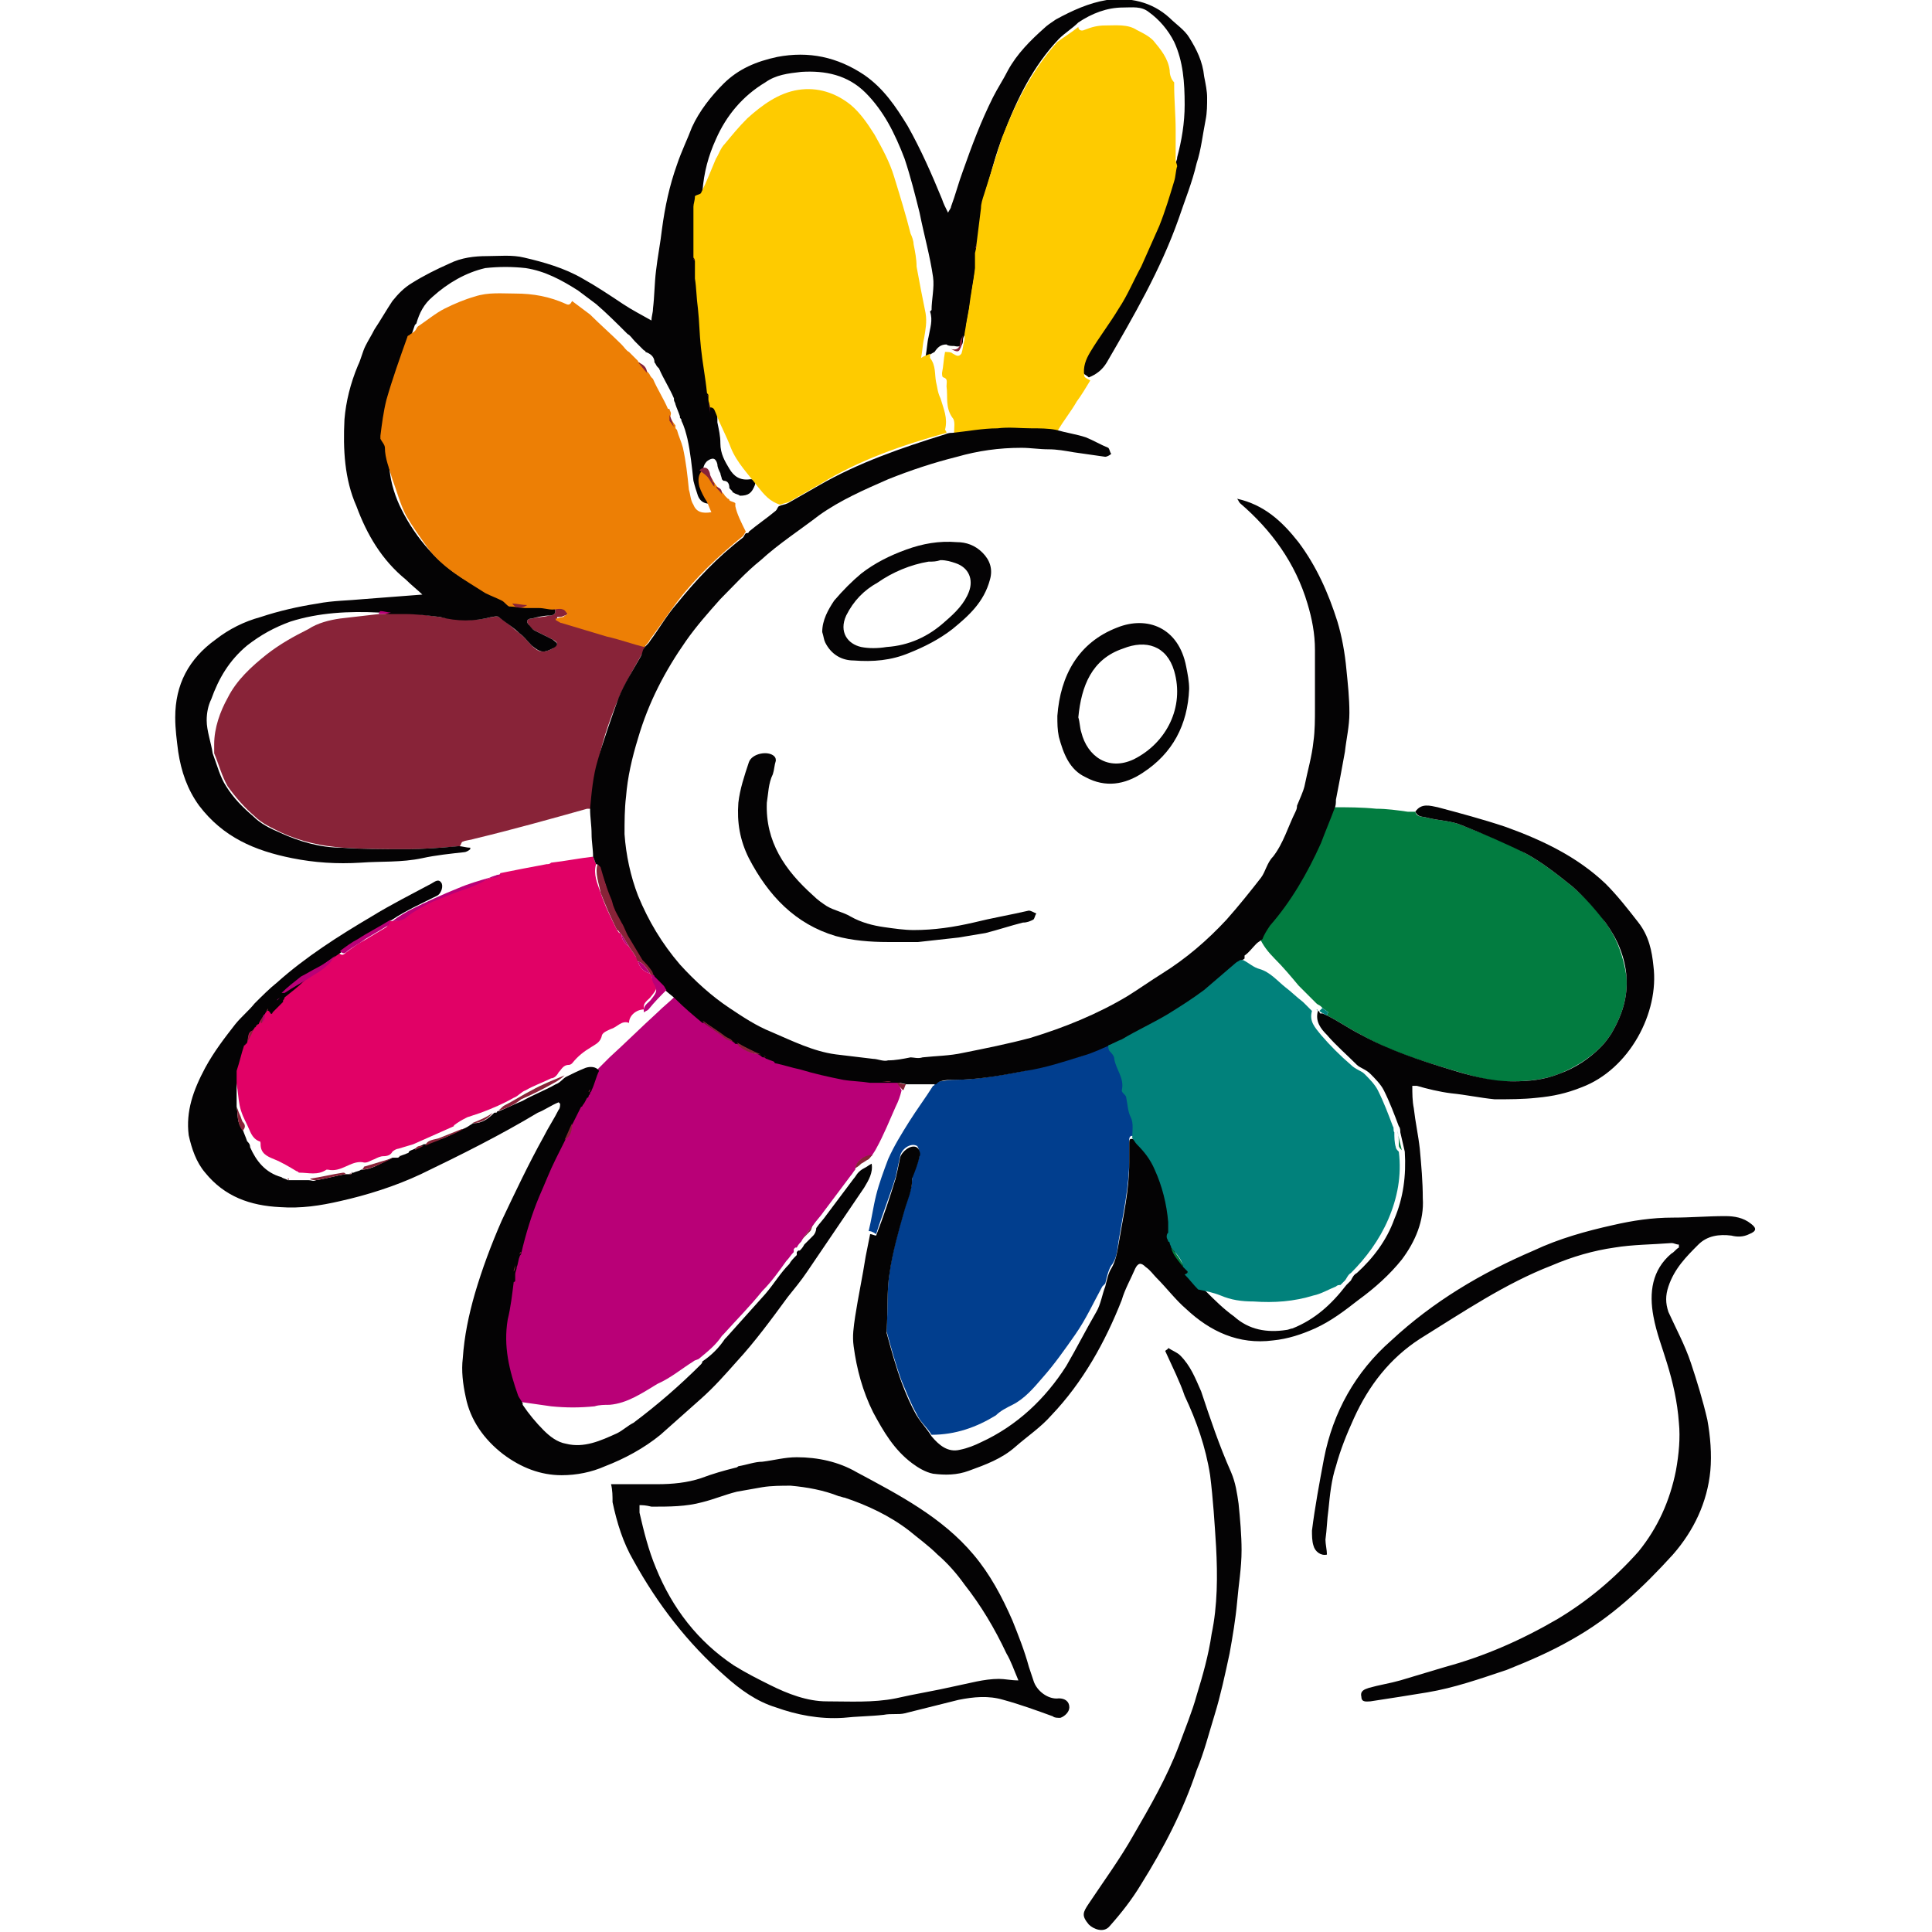 <svg version="1.1" id="Ebene_1" xmlns="http://www.w3.org/2000/svg" x="0" y="0" viewBox="0 0 129 129" style="enable-background:new 0 0 129 129" xml:space="preserve"><style>.st0{fill:#b90077}.st1{fill:#882338}.st3{fill:#040304}.st5{fill:#027c40}.st6{fill:#fecb00}.st8{fill:#01817b}</style><path class="st0" d="M60.2 72.8c-.1.4-.2.7-.4 1.1-.4.9-.8 1.9-1.3 2.8-.1.2-.2.3-.3.5-.6 0-1 .3-1.1.9-.1.1-.2.3-.3.4L55 80.9c-.2.3-.5.6-.7.9-.3.4-.6.7-.8 1.1-.1.1-.2.2-.3.4h-.1l-.1.1v.2c-.2.2-.3.4-.5.6-.5.7-1 1.4-1.6 2-.8 1-1.7 1.9-2.6 2.9l-.1.1c-.4.6-.9 1-1.5 1.5-.1.1-.3.1-.4.2-.8.5-1.5 1.1-2.4 1.5-1 .6-2 1.3-3.2 1.4-.3 0-.7 0-1 .1-1 .1-1.9.1-2.9 0l-2.1-.3c-.1-.2-.3-.3-.3-.5-.6-1.6-1-3.3-.7-5.1.2-.8.2-1.7.4-2.5 0 0 0-.1.1-.1V85c0-.2.1-.3.1-.5.1-.2.1-.5.2-.7 0-.1.1-.1.1-.2.4-1.3.7-2.5 1.3-3.8.3-.8.7-1.7 1.1-2.5l.6-1.2c.4-.3.5-.6.5-1.1l.6-1.2s0-.1.1-.1c.1-.2.2-.4.3-.5 0 0 0-.1.1-.1 0-.1.1-.1.1-.2s.1-.1.1-.2c.2-.4.3-.9.5-1.3l.8-.8c1.1-1 2.1-2 3.2-3 .4-.4.8-.7 1.2-1.1.6.5 1.2 1 1.8 1.6.5.4 1.1.9 1.7 1.3.2.1.4.1.6.2h.1c.1.1.1.3.2.3.4.3.8.5 1.4.5.1 0 .1 0 .2.1.1 0 .1.1.2.1.2.1.3.1.5.2 0 0 .1 0 .1.1.5.2 1.1.3 1.6.4 1 .2 1.9.5 2.9.7.6.1 1.2.2 1.8.2h1.9c-.1.3 0 .4.1.6z"/><path class="st1" d="M39.5 54h-.3c-2.5.7-5 1.4-7.5 2-.3.1-.6.1-.8.2-.1 0-.1.2-.2.3-1.2.1-2.4.2-3.5.2-1.4 0-2.8 0-4.3-.1-1.4-.1-2.8-.4-4.1-1-.6-.3-1.3-.6-1.8-1.1-.7-.6-1.3-1.3-1.8-2-.4-.7-.6-1.5-.9-2.2v-.6c0-1.1.4-2.2.9-3.1.6-1.2 1.6-2.1 2.6-2.9.9-.7 1.8-1.2 2.8-1.7.6-.4 1.4-.6 2.1-.7.9-.1 1.7-.2 2.6-.3.3 0 .5 0 .8-.1h1c.8.1 1.6.2 2.3.3 1.2.2 2.3.3 3.4 0 .2 0 .4-.1.5 0 .5.3.9.7 1.4 1.1.3.2.6.6.8.8.5.5.8.5 1.4.2.1-.1.3-.2.3-.3 0-.1-.1-.2-.3-.3l-1.2-.6c-.2-.1-.3-.2-.4-.4-.2-.2-.1-.4.2-.4.4-.1.8-.1 1.2-.2.3 0 .5-.2.3-.5h.7c.1 0 .2.2.3.3 0 0-.2.2-.3.2-.2.1-.3.1-.5.1v.1c.1.1.2.1.4.2l3 .9c.8.2 1.6.5 2.5.7-.1.2-.1.4-.2.5-.5.9-1.1 1.9-1.5 2.8-.6 1.4-1.1 2.8-1.4 4.2-.3 1.2-.3 2.3-.5 3.4z"/><path d="M22.3 63.8c.1-.1.2-.1.3-.2.2.2.3.2.5 0 .4-.3.8-.6 1.2-.8l1.5-.9c.1-.1.2-.3.2-.4.4 0 .7 0 1-.3.5-.4 1.1-.7 1.7-1l1.5-.6c.6-.2 1.2-.4 1.8-.7.3-.1.5-.2.8-.3.2 0 .3-.2.5-.2 0 0 .1 0 .1-.1 1-.2 2-.4 3.1-.6.1 0 .2 0 .3-.1.9-.1 1.9-.3 2.8-.4.1.2.1.3.2.5-.2.7.1 1.3.3 1.9.3.9.7 1.7 1.1 2.5.1.1.1.2.2.2l.1.1c0 .3.2.6.5.8.1.2.3.4.4.6.1.1.2.3.2.4.1.4.4.7.8.8l.1.1c0 .1 0 .2.1.3.3.6.3.6-.1 1.1-.2.3-.6.4-.5.9-.5 0-1 .4-1 .9-.5-.2-.8.3-1.2.4-.2.1-.5.2-.6.4-.1.5-.4.6-.7.8-.5.3-.9.6-1.3 1.1 0 0-.1.1-.2.1-.4 0-.5.3-.7.5-.1.2-.3.4-.5.4-.6.3-1.2.5-1.7.8-.3.1-.5.4-.8.5-.7.4-1.4.7-2.2 1l-.9.3c-.2.1-.4.2-.7.4-.1.1-.2.1-.2.2l-2.7 1.2c-.3.1-.7.2-1 .3-.1 0-.3.1-.4.2-.1.2-.3.3-.6.3-.2 0-.4.1-.6.2-.3.1-.5.3-.8.2-.8-.1-1.4.7-2.3.5h-.1c-.6.4-1.2.2-1.8.2-.1 0-.1-.1-.2-.1-.5-.3-1-.6-1.5-.8-.5-.2-.9-.4-.9-1 0-.1 0-.2-.1-.2-.5-.2-.6-.7-.8-1.1-.2-.4-.4-.8-.5-1.3-.1-.5-.1-.9-.2-1.4 0-.2-.2-.3-.2-.5v-.5c.2-.6.3-1.1.5-1.7 0 0 0-.1.1-.1 0 0 0-.1.1-.1.1-.3.3-.5.4-.8 0-.1.1-.1.1-.2 0 0 0-.1.1-.1l.1-.1s0-.1.1-.1h.1c.3-.1.3-.3.3-.6 0-.1.1-.1.1-.2s.1-.1.1-.2c0 0 0-.1.1-.1l.5-.5.2-.2v-.1c0-.1.1-.2.1-.2h.2c.6-.4 1.2-.7 1.8-1.1.3-.2.7-.4 1-.7.4.1.5-.2.7-.5z" style="fill:#e10166"/><path class="st3" d="M37 40.6c.2.3 0 .5-.3.5-.4 0-.8.1-1.2.2-.3 0-.4.2-.2.4.1.1.2.3.4.4l1.2.6c.1.1.3.2.3.3 0 .1-.1.2-.3.3-.6.3-.8.3-1.4-.2-.3-.3-.5-.6-.8-.8-.4-.4-.9-.7-1.4-1.1-.1-.1-.4 0-.5 0-1.1.3-2.3.3-3.4 0-.8-.1-1.6-.2-2.4-.2h-1c-.2 0-.5-.1-.7-.1-2-.1-4 0-5.9.6-1.1.4-2 .9-2.9 1.6-1.2 1-1.9 2.2-2.4 3.6-.2.4-.3.9-.3 1.4 0 .7.3 1.5.4 2.2.3.8.5 1.6.9 2.2.5.8 1.1 1.4 1.8 2 .5.5 1.1.8 1.8 1.1 1.3.6 2.7 1 4.1 1 1.4.1 2.8.1 4.3.1 1.2 0 2.4-.1 3.5-.2.3 0 .5.1.8.1v.1c-.1.1-.3.2-.4.2-.9.1-1.9.2-2.8.4-1.4.3-2.8.2-4.1.3-1.6.1-3.1 0-4.6-.3-2.5-.5-4.6-1.4-6.2-3.5-.8-1.1-1.2-2.3-1.4-3.6-.1-.8-.2-1.5-.2-2.3 0-2.2.9-3.9 2.7-5.2.9-.7 1.9-1.2 3-1.5 1.2-.4 2.5-.7 3.8-.9 1-.2 2.1-.2 3.1-.3l3.9-.3c-.3-.3-.7-.6-1.1-1-1.6-1.3-2.6-3-3.3-4.9C23 32 22.9 30 23 28c.1-1.2.4-2.4.9-3.6.2-.4.3-.9.5-1.3s.4-.7.6-1.1c.4-.6.8-1.3 1.2-1.9.4-.5.8-.9 1.3-1.2.8-.5 1.6-.9 2.5-1.3.8-.4 1.7-.5 2.5-.5s1.7-.1 2.5.1c1.3.3 2.7.7 3.9 1.4.9.5 1.8 1.1 2.7 1.7.6.4 1.2.7 1.9 1.1 0-.3.1-.5.1-.8.1-.8.1-1.7.2-2.5.1-.9.3-1.9.4-2.8.2-1.5.5-2.9 1-4.3.3-.9.7-1.7 1-2.5.5-1.1 1.3-2.1 2.1-2.9 1-1 2.2-1.5 3.6-1.8 2.1-.4 4 0 5.8 1.2 1.3.9 2.1 2.1 2.9 3.4.9 1.6 1.6 3.2 2.3 4.9.1.3.2.5.4.9.1-.2.2-.3.2-.4.3-.8.5-1.6.8-2.4.6-1.7 1.2-3.3 2-4.9.3-.6.7-1.2 1-1.8.6-1.1 1.5-2 2.4-2.8.2-.2.5-.4.8-.6C71.6.7 72.7.2 73.9 0c1.5-.2 3 .1 4.2 1.2.4.4 1 .8 1.3 1.3.5.8.9 1.6 1 2.6.1.5.2 1 .2 1.4 0 .5 0 1-.1 1.5-.2 1-.3 2-.6 2.9-.3 1.3-.8 2.5-1.2 3.7-1.2 3.4-3 6.5-4.8 9.6-.3.5-.7.8-1.2 1-.1-.1-.3-.2-.4-.3-.1-.6.1-1.1.4-1.6.6-1 1.3-1.9 1.9-2.9.5-.9 1-1.8 1.5-2.8.4-.9.9-1.8 1.2-2.7.4-1 .7-2 1-3 .1-.3.1-.6.2-1 0-.1.1-.2.1-.4.3-1.1.5-2.3.5-3.5 0-1.5-.1-2.9-.7-4.2-.4-.8-1-1.5-1.7-2-.5-.4-1.1-.3-1.7-.3-1.1 0-2.1.4-3 1-.4.4-.9.7-1.3 1.1C69 4.4 67.9 6.6 67 9c-.5 1.2-.8 2.5-1.2 3.8-.1.3-.2.6-.2.9l-.3 2.4c0 .1-.1.2-.1.3v1c-.1.9-.3 1.8-.4 2.7-.1.6-.2 1.2-.3 1.7v.4c-.1.2-.2.3-.2.5 0 .4-.2.5-.6.4-.2 0-.4 0-.5-.1-.4 0-.6.2-.8.5-.2.1-.3.2-.6.3.1-.5.1-.9.2-1.3.1-.6.3-1.1.1-1.7l.1-.1c0-.7.2-1.5.1-2.2-.2-1.4-.6-2.8-.9-4.3-.3-1.2-.6-2.4-1-3.6-.3-.8-.7-1.7-1.1-2.4-.4-.7-.9-1.4-1.5-2-1.2-1.2-2.7-1.5-4.3-1.4-.9.1-1.7.2-2.4.7-1.5.9-2.6 2.2-3.3 3.8-.5 1.1-.8 2.2-.9 3.5 0 .2-.1.4-.1.7V16.9c0 .1 0 .2.1.3v1.1c0 .7.1 1.4.2 2 .1.9.1 1.7.2 2.6.1 1 .3 2 .4 3 0 .1.1.1.1.2v.3c0 .3.1.6.1.9v.9c.1.5.2.9.2 1.4 0 .7.3 1.2.6 1.7s.7.8 1.4.7c.3 0 .4.1.3.4-.2.5-.4.7-1 .7-.1-.1-.3-.1-.4-.2 0 0-.1 0-.1-.1l-.2-.2c0-.3-.1-.5-.4-.5l-.1-.1c0-.1-.1-.3-.1-.4-.1-.2-.2-.4-.2-.6-.1-.4-.3-.5-.7-.2-.3.3-.3.7-.2 1.1.1.4.3.7.5 1 .1.2.2.4.3.7-.6.1-1 0-1.2-.5-.1-.3-.2-.6-.3-1-.1-.9-.2-1.9-.4-2.8-.1-.4-.2-.8-.4-1.2 0-.1 0-.1-.1-.2v-.1c-.1-.3-.2-.5-.3-.8 0-.1-.1-.2-.1-.3v-.1c-.3-.7-.7-1.3-1-2l-.1-.1c-.1-.1-.1-.2-.2-.3 0-.4-.3-.6-.6-.7 0 0 0-.1-.1-.1l-.3-.3-.2-.2-.1-.1c-.2-.2-.3-.4-.5-.5-.7-.7-1.4-1.4-2.1-2l-1.2-.9c-1.1-.7-2.2-1.3-3.5-1.5-.9-.1-1.8-.1-2.7 0-1.3.3-2.5 1-3.5 1.9-.6.5-.9 1.1-1.1 1.8l-.1.1c-.5 1.4-.9 2.8-1.4 4.2-.2.8-.3 1.6-.4 2.4v.2c0 .9 0 1.9.1 2.8.1 1 .4 1.9.8 2.7 1 2 2.5 3.7 4.4 4.8.9.5 1.9.7 2.9.9H34.4c.3.3.7.2 1 .1H36.3c.1.8.4.8.7.8z"/><path d="M58 82.2c.2-.8.3-1.6.5-2.4.2-.8.5-1.6.8-2.4.4-.9.9-1.7 1.4-2.5.5-.8 1.1-1.6 1.6-2.4 0 0 .1 0 .1-.1.1-.1.2-.2.3-.2.3 0 .6-.1.9-.1 1.6 0 3.2-.3 4.8-.6 1.3-.3 2.5-.6 3.8-1 .7-.2 1.3-.6 2-.8 0 .1.1.3.1.4.1.2.3.4.3.5.1.7.6 1.3.5 2.1 0 .1.2.3.3.5.1.4.1.9.3 1.3.2.4.1.9.1 1.4-.2-.1-.4-.1-.4.2v1.3c0 1.8-.4 3.6-.7 5.4-.1.6-.1 1.2-.5 1.7-.2.3-.3.8-.4 1.2l-.2.2c-.6 1.1-1.1 2.2-1.8 3.2s-1.4 2-2.2 2.9c-.6.7-1.2 1.4-2 1.8-.4.2-.8.4-1.1.7-1.3.8-2.7 1.3-4.3 1.3-.3-.5-.8-.9-1-1.4-.4-.7-.7-1.5-1-2.2-.4-1.1-.7-2.2-1-3.3v-.2c.1-1.3 0-2.5.2-3.8.2-1.4.6-2.8 1-4.2.2-.7.5-1.3.5-2v-.1c.2-.5.4-1 .5-1.5 0-.2-.1-.6-.2-.6-.4-.2-1 .2-1.1.7-.1.5-.2.9-.3 1.4-.4 1.3-.9 2.5-1.3 3.8-.3-.2-.4-.2-.5-.2z" style="fill:#013e8e"/><path class="st5" d="M89 53.9c1 0 1.9 0 2.9.1.7 0 1.4.1 2.1.2h.5c.1.4.5.3.8.4.8.2 1.6.2 2.3.5 1.5.6 2.9 1.1 4.3 1.9 1.1.6 2.1 1.4 3.1 2.2.8.7 1.6 1.5 2.2 2.4.8 1.1 1.2 2.3 1.4 3.6.1 1.4-.3 2.6-1 3.8-.2.3-.4.6-.7.9-.8.8-1.8 1.4-2.8 1.8-1 .4-2.1.5-3.1.5-1.4.1-2.8-.4-4.2-.8-2-.6-4-1.2-5.9-2.3-.8-.4-1.5-.9-2.3-1.3 0-.1.1-.2.1-.2-.1-.1-.3-.2-.4-.3l-.1-.1c-.1-.1-.2-.1-.3-.2l-1.2-1.2c-.5-.6-1-1.2-1.6-1.8-.4-.4-.8-.9-1-1.4.2-.3.3-.6.5-.9 1.5-1.7 2.5-3.5 3.4-5.5.4-.7.7-1.5 1-2.3z"/><path class="st6" d="m65.2 16.3.3-2.4c0-.3.1-.6.2-.9.4-1.3.8-2.5 1.2-3.8.9-2.3 2-4.5 3.7-6.4.4-.3.9-.6 1.4-1 0 .2.2.3.4.2.5-.2.9-.3 1.4-.3.7 0 1.5-.1 2.1.3.4.2.8.4 1.1.7.5.6 1 1.2 1.1 2 0 .3.1.6.3.8v.2c0 1 .1 2 .1 3v2c0 .1.1.3.1.4-.1.3-.1.7-.2 1-.3 1-.6 2-1 3l-1.2 2.7c-.5.9-.9 1.9-1.5 2.8-.6 1-1.3 1.9-1.9 2.9-.3.5-.5 1-.4 1.6 0 .1.2.2.4.3-.3.5-.6 1-.9 1.4-.4.7-.9 1.3-1.3 2-.5 0-1.1-.1-1.6-.1h-2.3l-3 .3c0-.4.1-.9-.1-1.1-.5-.7-.3-1.4-.4-2.1 0-.3.1-.5-.2-.6-.1 0-.1-.2-.1-.3.1-.5.1-.9.2-1.4.2 0 .4 0 .5.1.2.1.4.3.6 0 .1-.3.1-.6.2-.9v-.4c.1-.6.2-1.2.3-1.7.1-.9.3-1.8.4-2.7v-1c.1-.4.1-.5.1-.6z"/><path class="st3" d="M63.6 28.9c1-.1 2-.3 3-.3.8-.1 1.5 0 2.3 0 .5 0 1.1 0 1.6.1.7.2 1.4.3 2 .5.5.2 1 .5 1.5.7.1.1.1.3.2.4-.1.1-.3.2-.4.2l-2.1-.3c-.6-.1-1.1-.2-1.7-.2-.6 0-1.2-.1-1.8-.1-1.5 0-2.9.2-4.3.6-1.6.4-3.1.9-4.6 1.5-1.6.7-3.2 1.4-4.6 2.4-1.3 1-2.7 1.9-3.9 3-1 .8-1.8 1.7-2.7 2.6-.8.9-1.6 1.8-2.3 2.8-1.4 2-2.5 4.1-3.2 6.5-.4 1.3-.7 2.6-.8 3.9-.1.8-.1 1.7-.1 2.5.1 1.4.4 2.8.9 4.1.7 1.7 1.6 3.2 2.8 4.6 1 1.1 2.1 2.1 3.3 2.9.9.6 1.8 1.2 2.8 1.6 1.4.6 2.8 1.3 4.3 1.5.8.1 1.7.2 2.5.3.3 0 .7.2 1 .1.5 0 1-.1 1.5-.2.2 0 .5.1.8 0 .9-.1 1.8-.1 2.7-.3 1.5-.3 3-.6 4.5-1 2.3-.7 4.5-1.6 6.5-2.8.8-.5 1.5-1 2.3-1.5 1.6-1 3-2.2 4.3-3.6.8-.9 1.6-1.9 2.3-2.8.3-.4.4-1 .8-1.4.7-.9 1-2 1.5-3 .1-.2.1-.3.1-.4.2-.5.4-.9.5-1.3.2-1 .5-2 .6-3 .1-.7.1-1.5.1-2.2v-3.9c0-1.1-.2-2.1-.5-3.1-.8-2.7-2.4-4.9-4.5-6.7-.1-.1-.1-.2-.2-.3 1.8.4 3 1.5 4.1 2.9 1.2 1.6 2 3.4 2.6 5.3.3 1 .5 2.1.6 3.2.1 1 .2 1.9.2 2.9 0 .9-.2 1.7-.3 2.6-.2 1.1-.4 2.2-.6 3.2 0 .2 0 .4-.1.6-.3.8-.6 1.5-.9 2.3-.9 2-2 3.9-3.4 5.5-.2.3-.4.6-.5.9-.1.1-.3.2-.4.3-.3.3-.5.6-.8.8v.2c-.1.1-.2.1-.3.2L80.7 66c-.8.6-1.6 1.1-2.4 1.6-1 .6-2.1 1.1-3.1 1.7-.3.2-.6.3-.9.4-.7.3-1.3.6-2 .8-1.3.4-2.5.8-3.8 1-1.6.3-3.2.6-4.8.6-.3 0-.6 0-.9.1-.1 0-.2.1-.3.2h-1.9c-.2 0-.4-.1-.6-.1H58.1c-.6-.1-1.2-.1-1.8-.2-1-.2-1.9-.4-2.9-.7-.5-.1-1.1-.3-1.6-.4 0 0-.1 0-.1-.1-.2-.1-.3-.1-.5-.2-.1 0-.1-.1-.2-.1s-.1 0-.2-.1c-.5-.3-1.1-.6-1.6-.8h-.1c-.1-.1-.2-.2-.3-.2-.1-.1-.3-.2-.5-.3-.4-.3-.9-.6-1.3-.9h-.1c-.6-.5-1.2-1-1.8-1.6-.2-.2-.5-.4-.7-.6-.1-.1-.1-.2-.2-.3l-.1-.1-.5-.5c-.1-.1-.1-.3-.2-.4-.2-.2-.4-.4-.6-.7l-.9-1.5c-.2-.3-.4-.7-.5-1-.2-.3-.3-.6-.5-1-.1-.2-.1-.4-.2-.6-.2-.7-.4-1.4-.7-2.1 0-.1-.1-.2-.2-.2-.1-.2-.1-.3-.2-.5 0-.5-.1-1-.1-1.5 0-.6-.1-1.1-.1-1.7.1-1.1.2-2.2.5-3.2.4-1.4.9-2.8 1.4-4.2.4-1 1-1.9 1.5-2.8.1-.2.1-.4.2-.5.1-.2.3-.3.4-.5.6-.8 1.1-1.7 1.8-2.5 1.3-1.6 2.7-3.1 4.4-4.4.1-.1.1-.2.2-.3.1 0 .2 0 .2-.1.6-.5 1.2-.9 1.8-1.4.1-.1.1-.2.2-.3.2-.1.4-.1.6-.2l2.1-1.2c2.6-1.5 5.5-2.5 8.4-3.4.2-.1.4-.1.5-.1z"/><path class="st3" d="M88.6 67.8c.8.4 1.5.9 2.3 1.3 1.8 1 3.9 1.7 5.9 2.3 1.3.4 2.7.8 4.2.8 1.1 0 2.1-.1 3.1-.5 1.1-.4 2-1 2.8-1.8.3-.3.5-.6.7-.9.7-1.2 1.1-2.4 1-3.8-.1-1.3-.6-2.5-1.4-3.6-.7-.9-1.4-1.7-2.2-2.4-1-.8-2-1.6-3.1-2.2-1.4-.7-2.8-1.3-4.3-1.9-.7-.3-1.5-.3-2.3-.5-.3-.1-.6 0-.8-.4.4-.6 1-.4 1.5-.3 1.5.4 3 .8 4.5 1.3 2.5.9 4.8 2 6.7 3.8.8.8 1.5 1.7 2.2 2.6.7.9.9 1.9 1 2.9.4 3.1-1.6 6.9-4.8 8.1-1 .4-1.9.6-3 .7-.9.1-1.9.1-2.8.1-1-.1-1.9-.3-2.9-.4-.8-.1-1.6-.3-2.3-.5h-.3c0 .5 0 1 .1 1.5.1.9.3 1.8.4 2.7.1 1.1.2 2.2.2 3.3.1 1.5-.5 2.9-1.4 4.1-.8 1-1.8 1.9-2.9 2.7-.9.7-1.8 1.4-2.9 1.9-.9.4-1.8.7-2.8.8-2.3.3-4.2-.6-5.8-2.1-.7-.6-1.3-1.4-2-2.1-.2-.2-.4-.5-.7-.7-.3-.3-.5-.3-.7.1-.3.7-.7 1.4-.9 2.1-1.1 2.8-2.6 5.5-4.7 7.7-.7.8-1.6 1.4-2.4 2.1-.9.8-2 1.2-3.1 1.6-.8.3-1.6.3-2.4.2-.5-.1-1-.4-1.4-.7-1.2-.9-1.9-2.1-2.6-3.4-.7-1.4-1.1-2.9-1.3-4.4-.1-.7 0-1.3.1-2 .2-1.3.5-2.7.7-4l.3-1.5c.1 0 .3.1.4.1.5-1.3.9-2.5 1.3-3.8.1-.4.2-.9.3-1.4.1-.4.7-.9 1.1-.7.2.1.3.5.2.6-.1.5-.3 1-.5 1.5v.1c0 .7-.3 1.3-.5 2-.4 1.4-.8 2.8-1 4.2-.2 1.2-.1 2.5-.2 3.8v.2c.3 1.1.6 2.2 1 3.3.3.8.6 1.5 1 2.2.3.5.7.9 1 1.4.5.6 1.1 1.1 1.9.9.5-.1 1-.3 1.4-.5 2.4-1.1 4.3-2.9 5.7-5.1.7-1.2 1.3-2.4 2-3.6.3-.5.4-1.2.6-1.7.1-.4.2-.9.4-1.2.3-.5.4-1.1.5-1.7.3-1.8.7-3.5.7-5.4v-1.3c0-.3.1-.3.4-.2.1.1.2.3.3.4.5.5 1 1 1.2 1.7.4 1.2.8 2.3.9 3.5v.7c0 .1 0 .2-.1.3 0 .1.1.2.1.3 0 0 0 .1.1.1 0 .1.1.2.1.3.1.5.5.9.8 1.3l.3.3c0 .1.1.1.1.2.3.3.6.7.9 1 .6.6 1.2 1.2 1.9 1.7 1 .9 2.2 1.1 3.5.9.1 0 .3-.1.4-.1 1.5-.6 2.6-1.6 3.6-2.9l.3-.3c.1-.2.2-.4.4-.5 1.1-1 2-2.2 2.5-3.6.6-1.4.8-2.9.7-4.5-.1-.4-.2-.9-.3-1.3 0-.1 0-.3-.1-.4-.3-.8-.6-1.6-1-2.4-.2-.4-.6-.8-.9-1.1-.3-.3-.7-.4-.9-.6-.7-.7-1.4-1.3-2-2-.4-.4-.8-.9-.6-1.6 0 0 .1 0 .1.1l.1.1c0-.1.2 0 .4.1zM17.8 67.5c0 .1-.1.1-.1.2l-.1.1c-.1.2-.2.3-.3.5 0 0 0 .1-.1.1l-.1.1s0 .1-.1.1c0 .1-.1.1-.1.2-.4.1-.3.5-.4.8 0 0 0 .1-.1.1 0 0 0 .1-.1.1-.2.6-.3 1.1-.5 1.7v2.4c.1.5 0 1.1.4 1.5.1.3.2.5.3.8.1.1.2.2.2.4.4.9 1 1.7 2.1 2 .1.1.3.1.4.2h1.4c.2 0 .3.1.5 0 .7-.1 1.3-.3 2-.4H23.4s.1 0 .1-.1h.1c.2-.1.4-.1.5-.2.8 0 1.4-.5 2.1-.8H26.5c.1 0 .1 0 .2-.1.2-.1.3-.1.5-.2 0 0 .1 0 .1-.1.1-.1.2-.1.4-.2l.6-.3h.1c.4-.1.8-.3 1.2-.4.5-.2 1-.5 1.5-.7.2-.1.3-.2.5-.3.6 0 1-.3 1.4-.7h.1s.1 0 .1-.1h.1c.5-.2 1.1-.5 1.6-.7.7-.4 1.5-.7 2.2-1.1.3-.1.5-.4.7-.5.4-.2.8-.4 1.3-.6.3-.1.7-.1.9.2-.2.4-.3.9-.5 1.3 0 .1-.1.1-.1.2s-.1.1-.1.2c0 0 0 .1-.1.1-.1.2-.2.4-.3.5 0 0 0 .1-.1.1l-.6 1.2c-.2.4-.3.7-.5 1.1l-.6 1.2c-.4.8-.7 1.6-1.1 2.5-.5 1.2-.9 2.5-1.2 3.8 0 .1-.1.1-.1.2-.1.2-.1.5-.2.7 0 .2-.1.3-.1.5v.4s0 .1-.1.1c-.1.8-.2 1.7-.4 2.5-.3 1.8.1 3.4.7 5.1.1.2.2.3.3.5v.1c.4.6.9 1.2 1.4 1.7.4.4.9.8 1.5.9 1.2.3 2.3-.2 3.4-.7.4-.2.7-.5 1.1-.7 1.6-1.2 3.1-2.5 4.5-3.9 0 0 .1-.1.1-.2.6-.4 1.1-.9 1.5-1.5l.1-.1c.9-1 1.7-1.9 2.6-2.9.6-.7 1-1.4 1.6-2 .1-.2.3-.4.5-.6v-.2l.1-.1h.1c.1-.1.2-.2.3-.4l.6-.6c.1-.1.2-.3.2-.5.2-.3.5-.6.7-.9l1.8-2.4c.1-.1.2-.3.3-.4.1-.1.2-.2.4-.3.2-.1.3-.2.5-.3.1.6-.2 1.1-.5 1.6-1.3 1.9-2.5 3.7-3.8 5.6-.4.6-.9 1.2-1.3 1.7-1.1 1.5-2.2 3-3.4 4.3-.8.9-1.5 1.7-2.4 2.5l-2.7 2.4c-1.1.9-2.4 1.6-3.7 2.1-.9.4-1.9.6-2.9.6-1.4 0-2.7-.5-3.9-1.4-1.3-1-2.2-2.3-2.5-3.8-.2-.9-.3-1.8-.2-2.6.1-1.5.4-2.9.8-4.3.5-1.7 1.1-3.3 1.8-4.9.9-1.9 1.8-3.8 2.8-5.6.3-.6.7-1.2 1-1.8.1-.1.1-.3.1-.4l-.1-.1c-.5.2-.9.5-1.4.7-2.5 1.5-5.1 2.8-7.8 4.1-1.7.8-3.6 1.4-5.4 1.8-1.3.3-2.6.5-4 .4-2-.1-3.7-.7-5-2.3-.6-.7-.9-1.6-1.1-2.5-.2-1.6.3-3 1.1-4.5.6-1.1 1.3-2 2-2.9.4-.5.9-.9 1.3-1.4.5-.5 1-1 1.5-1.4 1.9-1.7 4.1-3.1 6.3-4.4 1.3-.8 2.7-1.5 4-2.2.2-.1.5-.4.7 0 .1.3-.1.7-.3.8-1 .5-2.1 1-3 1.6-1.5.9-2.9 1.8-4.3 2.8-.6.4-1.1.9-1.6 1.3-.4.4-.8.7-1.3 1.1 0 .1-.1.2-.1.2v.1l-.2.2-.5.5s0 .1-.1.1c-.2-.3-.2-.2-.3-.2zM112.1 83.1c-.2 0-.3-.1-.5-.1-1.3.1-2.6.1-3.8.3-1.4.2-2.8.6-4.2 1.2-3.1 1.2-5.9 3.1-8.8 4.9-2 1.3-3.4 3.1-4.4 5.3-.5 1.1-.9 2.1-1.2 3.2-.3.9-.4 1.9-.5 2.9-.1.7-.1 1.3-.2 2 0 .3.1.7.1 1-.4.1-.8-.2-.9-.6-.1-.3-.1-.7-.1-1 .2-1.6.5-3.2.8-4.8.6-3.1 2.1-5.8 4.5-7.9 2.8-2.6 6-4.5 9.5-6 1.7-.8 3.5-1.3 5.3-1.7 1.3-.3 2.6-.5 4-.5 1.2 0 2.3-.1 3.5-.1.6 0 1.2.1 1.7.5.4.3.4.5-.1.7-.4.2-.8.2-1.2.1-.8-.1-1.6 0-2.2.6-.8.8-1.6 1.6-2 2.8-.2.6-.2 1.1 0 1.7.5 1.1 1.1 2.2 1.5 3.4.4 1.2.8 2.5 1.1 3.8.2 1.1.3 2.3.2 3.4-.2 2.1-1.1 4-2.5 5.6-2 2.2-4.1 4.2-6.8 5.7-1.4.8-2.8 1.4-4.3 2-1.8.6-3.5 1.2-5.3 1.5-1.2.2-2.5.4-3.8.6-.2 0-.6.1-.6-.3-.1-.4.2-.5.5-.6.7-.2 1.4-.3 2.1-.5l3-.9c2.6-.7 5.1-1.8 7.5-3.2 2-1.2 3.8-2.7 5.4-4.5 1.3-1.6 2.1-3.4 2.5-5.4.2-1.1.3-2.2.2-3.2-.1-1.4-.4-2.7-.8-4-.3-1-.7-2-.9-3.1-.3-1.6-.1-3.1 1.2-4.2.2-.1.3-.3.5-.4v-.2zM40.8 99.1h3.1c1 0 2-.1 2.9-.4.8-.3 1.5-.5 2.3-.7.1 0 .2-.1.2-.1.6-.1 1.1-.3 1.6-.3.8-.1 1.5-.3 2.3-.3 1.4 0 2.8.3 4 1 2.8 1.5 5.7 3 7.8 5.5 1.1 1.3 1.9 2.8 2.6 4.4.4 1 .8 2 1.1 3.1l.3.9c.2.7 1 1.3 1.7 1.2.4 0 .7.2.7.6 0 .3-.3.6-.6.7-.2 0-.4 0-.5-.1-1.1-.4-2.2-.8-3.3-1.1-1-.3-2-.2-3 0l-3.6.9c-.4.1-.9 0-1.4.1-.9.1-1.8.1-2.7.2-1.6.1-3.1-.2-4.5-.7-1.3-.4-2.4-1.2-3.4-2.1-2.5-2.2-4.5-4.8-6.1-7.7-.7-1.2-1.1-2.5-1.4-3.9 0-.4 0-.8-.1-1.2zm1.9 1.4v.5c.3 1.3.6 2.5 1.1 3.7 1.1 2.7 2.8 4.9 5.2 6.5.8.5 1.6.9 2.4 1.3 1.2.6 2.5 1.1 3.8 1.1 1.5 0 3.1.1 4.6-.2 1.3-.3 2.6-.5 3.9-.8 1-.2 2-.5 3-.5.4 0 .8.1 1.3.1-.3-.7-.5-1.3-.8-1.8-.8-1.7-1.7-3.2-2.8-4.6-.5-.7-1.1-1.4-1.8-2-.6-.6-1.3-1.1-1.9-1.6-1.3-1-2.8-1.7-4.3-2.2-.1 0-.3-.1-.4-.1-1-.4-2.1-.6-3.2-.7-.6 0-1.3 0-1.9.1-.6.1-1.1.2-1.7.3-.8.2-1.5.5-2.3.7-1.1.3-2.2.3-3.4.3-.4-.1-.6-.1-.8-.1z"/><path class="st3" d="M77.8 90.2c.1-.1.2-.1.2-.2.3.2.6.3.8.5.7.7 1 1.5 1.4 2.4.6 1.8 1.2 3.6 2 5.4.3.7.4 1.4.5 2.1.1 1 .2 2.1.2 3.1 0 1.2-.2 2.3-.3 3.5-.1 1.1-.3 2.3-.5 3.4-.3 1.4-.6 2.8-1 4.1-.4 1.3-.7 2.5-1.2 3.7-.9 2.7-2.2 5.2-3.7 7.6-.6 1-1.3 1.9-2.1 2.8-.4.5-1.1.2-1.4-.1-.5-.6-.4-.8 0-1.4 1-1.5 2.1-3 3-4.6 1.1-1.9 2.2-3.8 3-5.9.4-1.1.9-2.3 1.2-3.4.4-1.3.8-2.7 1-4.1.4-1.9.4-3.9.3-5.8-.1-1.6-.2-3.2-.4-4.8-.3-1.9-.9-3.6-1.7-5.3-.3-.9-.8-1.9-1.3-3zM61 62.1c1.4 0 2.7-.2 4-.5 1.2-.3 2.4-.5 3.7-.8.1 0 .3.1.5.2-.1.1-.1.3-.2.4-.2.1-.4.2-.7.2-.8.2-1.7.5-2.5.7l-1.8.3-2.7.3h-2c-1.2 0-2.4-.1-3.5-.4-2.7-.8-4.5-2.7-5.8-5.2-.6-1.2-.8-2.4-.7-3.7.1-.9.4-1.8.7-2.7.2-.6 1.3-.8 1.7-.4.1.1.1.2.1.3-.1.3-.1.6-.2.9-.3.6-.3 1.3-.4 1.9-.1 2.6 1.2 4.5 3.1 6.2.3.3.6.5.9.7.5.3 1.1.4 1.6.7.7.4 1.5.6 2.2.7.7.1 1.4.2 2 .2zM70.6 47.8c.2-2.7 1.4-4.9 4-5.9 2-.8 4.1 0 4.6 2.6.1.5.2 1 .2 1.5-.1 2.4-1.1 4.3-3.1 5.6-1.2.8-2.5 1-3.8.3-1.1-.5-1.5-1.6-1.8-2.7-.1-.5-.1-.9-.1-1.4zm1.4.1c.1.3.1.7.2 1 .4 1.6 1.8 2.6 3.5 1.8 2.2-1.1 3.4-3.5 2.7-5.9-.5-1.7-1.9-2.1-3.4-1.5-2.1.7-2.8 2.5-3 4.6zM54.9 42.2c0-.8.4-1.5.8-2.1.6-.7 1.2-1.3 1.8-1.8.9-.7 1.9-1.2 3-1.6 1.1-.4 2.2-.6 3.4-.5.6 0 1.2.2 1.7.7.5.5.7 1.1.5 1.8-.4 1.5-1.4 2.4-2.5 3.3-.9.7-1.9 1.2-2.9 1.6-1.2.5-2.4.6-3.7.5-.8 0-1.5-.4-1.9-1.2-.1-.2-.1-.4-.2-.7zm7.9-4.8c-.3.1-.5.1-.8.1-1.2.2-2.4.7-3.4 1.4-.9.5-1.6 1.2-2.1 2.2-.5 1.1.1 1.9 1 2.1.5.1 1.1.1 1.7 0 1.5-.1 2.8-.7 3.9-1.7.7-.6 1.3-1.2 1.6-2 .3-.8 0-1.6-.9-1.9-.3-.1-.6-.2-1-.2z"/><path class="st0" d="M33.5 58.4c-.2.1-.3.2-.5.2-.3 0-.5.1-.8.3-.6.3-1.2.5-1.8.7l-1.5.6c-.6.3-1.2.6-1.7 1-.3.3-.7.3-1 .3.4-.3.9-.6 1.3-.8 1-.5 2.1-1 3.1-1.4.7-.3 1.4-.5 2.1-.7.2-.1.5-.2.8-.2zM26.1 61.4c-.1.2-.1.4-.2.4l-1.5.9c-.4.3-.8.5-1.2.8-.2.2-.3.2-.5 0 .4-.3.8-.6 1.2-.8.6-.4 1.4-.8 2.2-1.3zM18.8 66.3c.4-.4.8-.7 1.3-1.1.4-.2.7-.4 1.1-.6.4-.2.8-.5 1.2-.8-.2.2-.3.5-.6.7-.3.3-.7.5-1 .7-.6.4-1.2.7-1.8 1.1h-.2z"/><path class="st1" d="M58 77.4c-.2.1-.3.2-.5.3-.1.1-.2.2-.4.3.1-.5.5-.8 1.1-.9 0 .1-.1.2-.2.3zM59.9 72.3c.2 0 .4.1.6.1-.1.1-.1.3-.2.4-.2-.2-.3-.3-.4-.5z"/><path class="st0" d="M33.6 58.3c-.1 0-.1.1 0 0-.1.1-.1 0 0 0z"/><path class="st1" d="M46.9 68.2h.1c.4.3.9.6 1.3.9.1.1.3.2.5.3.1.1.2.2.3.2-.2-.1-.4-.1-.6-.2-.5-.4-1.1-.8-1.6-1.2zM49.2 69.6c.5.3 1.1.6 1.6.8-.5 0-1-.2-1.4-.5-.1 0-.1-.2-.2-.3zM54.3 81.7c-.1.2-.1.4-.2.5l-.6.6c.3-.4.6-.7.8-1.1zM37.7 76.1c.2-.4.3-.7.5-1.1 0 .5-.1.9-.5 1.1zM34.3 84.9c0-.2.1-.3.1-.5 0 .2 0 .4-.1.5zM58.9 72.2h.6c-.2.1-.4 0-.6 0zM34.7 83.8c0-.1.1-.1.1-.2-.1 0-.1.1-.1.2zM51 70.5c.1 0 .1.1.2.1-.1 0-.2-.1-.2-.1zM39.3 72.9c0-.1.1-.1.1-.2 0 .1 0 .2-.1.2zM39.1 73.2c.1 0 .1 0 0 0 .1 0 .1 0 0 0zM38.8 73.9c0-.1.1-.1 0 0 .1-.1 0-.1 0 0zM58.1 72.2zM53.2 83.2zM53.1 83.3zM53 83.4c0 .1 0 .1 0 0 0 .1 0 .1 0 0zM34.3 85.1s0-.1 0 0c0-.1 0 0 0 0zM34.2 85.3s.1 0 0 0c.1 0 0 0 0 0zM51.7 70.8z"/><path d="M49.8 35.5c-.1.1-.1.2-.2.3-1.6 1.3-3.1 2.7-4.4 4.4-.6.8-1.2 1.7-1.8 2.5-.1.2-.2.3-.4.5-.8-.2-1.6-.5-2.5-.7l-3-.9c-.1 0-.2-.1-.4-.2v-.1c.2 0 .3-.1.5-.1.1-.1.3-.2.3-.2-.1-.1-.2-.3-.3-.3-.2-.1-.5 0-.7 0-.3 0-.6-.1-.9-.1H35.1c-.3 0-.7-.1-1-.1H34c-.2-.1-.3-.3-.5-.4-.4-.2-.7-.3-1.1-.5-1.4-.9-2.9-1.7-3.9-3.1-.5-.7-1-1.4-1.4-2.1-.4-.8-.6-1.6-.9-2.4-.2-.7-.5-1.4-.5-2.1 0-.2-.2-.4-.3-.6v-.2c.1-.8.2-1.6.4-2.4.4-1.4.9-2.8 1.4-4.2 0 0 0-.1.1-.1.1-.1.3-.2.4-.3.1-.1.1-.2.2-.3.6-.4 1.2-.9 1.8-1.2.6-.3 1.3-.6 2-.8.9-.3 1.8-.2 2.7-.2 1.2 0 2.3.2 3.4.7.2.1.3 0 .4-.2l1.2.9c.7.7 1.4 1.3 2.1 2 .2.2.3.4.5.5l.1.1.2.2.3.3s0 .1.1.1c.2.2.4.5.6.7.1.1.1.2.2.3l.1.1c.3.7.7 1.3 1 2h.1c0 .1.1.2.1.3 0 .1-.1.3 0 .4.1.1.2.3.3.4v.1c0 .1 0 .1.1.2.1.4.3.8.4 1.2.2.9.3 1.8.4 2.8.1.3.1.7.3 1 .2.5.6.6 1.2.5-.1-.2-.2-.5-.3-.7-.2-.3-.4-.7-.5-1-.1-.4-.1-.8.2-1.1.2.1.4.3.5.4.2.2.3.5.5.7l.1.1c.1.2.3.3.4.5l.2.2s.1 0 .1.1c.1.1.3.1.4.2v.2c.1.5.4 1.1.7 1.7z" style="fill:#ed7f05"/><path class="st0" d="M25.3 41c0-.1 0-.1.1-.2.2 0 .5.1.7.1-.3.1-.5.1-.8.1z"/><path class="st1" d="m39.9 57.7.2.2c.2.7.4 1.4.7 2.1.1.2.1.4.2.6.1.3.3.6.5 1 .2.3.3.7.5 1l.9 1.5c.2.2.4.4.6.7.1.1.1.3.2.4-.1 0-.2 0-.2-.1l-.1-.1c-.2-.3-.4-.7-.8-.8-.1-.1-.1-.3-.2-.4-.1-.2-.3-.4-.4-.6-.2-.3-.3-.5-.5-.8l-.1-.1c-.1-.1-.1-.2-.2-.2-.4-.8-.8-1.7-1.1-2.5-.1-.6-.4-1.3-.2-1.9z"/><path class="st0" d="M43.5 65.1c.1 0 .2 0 .2.1l.5.5.1.1c.1.1.1.2.2.3-.4.4-.8.8-1.2 1.3-.1.1-.2.1-.3.2-.1-.5.3-.6.5-.9.4-.5.4-.6.1-1.1-.1-.3-.1-.4-.1-.5zM42.6 64.2c.4.1.6.5.8.8-.4-.1-.7-.4-.8-.8z"/><path class="st1" d="M16.5 69.6c.1-.3.1-.7.4-.8-.1.3-.3.6-.4.8z"/><path class="st0" d="M41.5 62.4c.2.3.3.5.5.8-.3-.2-.5-.5-.5-.8zM17.6 67.8l.1-.1c0 .2 0 .5-.3.6.1-.2.1-.3.2-.5z"/><path class="st1" d="M17.6 67.8c0 .2-.1.3-.1.5h-.1c0-.2.1-.3.2-.5z"/><path class="st0" d="M18.7 66.6c0-.1.1-.2.1-.2s-.1.1-.1.2zM41.3 62.1c.1.1.1.2.2.2-.1-.1-.2-.1-.2-.2zM18.5 66.8l.2-.2c-.1.1-.2.1-.2.2z"/><path class="st1" d="M17.8 67.5c0-.1.1-.1.1-.2 0 .1 0 .2-.1.2zM17.1 68.5l.1-.1c0 .1-.1.1-.1.1z"/><path class="st0" d="M15.9 71.7v-.1.1z"/><path class="st1" d="M16.4 69.9c0-.1 0-.1 0 0 0-.1 0-.1 0 0zM17 68.6s.1 0 0 0c.1 0 0 0 0 0zM18 67.3z"/><path class="st6" d="M63.2 28.9c-2.9.8-5.8 1.8-8.4 3.4l-2.1 1.2c-.2.1-.4.1-.6.2-.7-.2-1.1-.7-1.5-1.2-.6-.8-1.4-1.6-1.8-2.6-.3-.8-.7-1.5-1-2.3-.1-.2-.1-.4-.4-.4 0-.2-.1-.4-.1-.5v-.3c0-.1-.1-.1-.1-.2-.1-1-.3-2-.4-3-.1-.9-.1-1.7-.2-2.6-.1-.7-.1-1.4-.2-2v-1.1c0-.1 0-.2-.1-.3v-3.4c0-.2.1-.4.1-.7.1-.1.3-.1.4-.2.4-.8.7-1.6 1-2.3.2-.3.3-.7.6-1 .5-.6.9-1.1 1.5-1.7 1-.9 2.1-1.7 3.4-1.9 1.3-.2 2.5.2 3.5 1 .6.5 1.1 1.2 1.6 2 .5.9 1 1.8 1.3 2.8.4 1.3.8 2.6 1.1 3.8.1.2.2.5.2.7.1.5.2 1 .2 1.5.1.5.2 1.1.3 1.6l.3 1.5c.1.6 0 1.1-.1 1.7-.1.4-.1.8-.2 1.3.3-.2.5-.2.6-.3v.3c.4.5.3 1.1.4 1.6.1.4.1.7.3 1.1.2.7.5 1.3.3 2.1.1.1.1.2.1.2z"/><path class="st1" d="M47.7 32.5c-.2-.2-.3-.5-.5-.7-.2-.2-.4-.3-.5-.4.3-.3.6-.2.7.2 0 .2.2.4.2.6.1 0 .1.1.1.3zM64.3 22.4c-.1.3 0 .6-.2.9-.1.3-.4.1-.6 0 .3.1.6 0 .6-.4 0-.2.1-.3.2-.5zM34.2 40.3c.3 0 .7.1 1 .1-.3.2-.7.3-1-.1zM45 28.5c-.1-.1-.2-.3-.3-.4v-.4c.1.2.2.5.3.8zM43.2 24.9c-.2-.2-.4-.5-.6-.7.3.1.6.3.6.7zM47.4 27.3v.3c0-.3-.1-.6-.1-.9 0 .2.1.4.1.6zM48.2 33c-.1-.2-.3-.3-.4-.5.4.1.4.3.4.5zM42.5 24l-.3-.3.3.3zM46.3 15.8v.6-.6zM65.1 16.8v.2-.2zM65.2 16.3c0 .1-.1.2-.1.3.1-.1.1-.2.1-.3zM47.2 26.3c0 .1.1.1.1.2-.1-.1-.1-.2-.1-.2zM46.3 17.1c0 .1 0 .2.1.3-.1 0-.1-.1-.1-.3zM64.3 22v.2-.2zM35.9 40.5h.2-.2zM43.5 25.3l-.1-.1.1.1zM45 28.7c0-.1 0-.1-.1-.2.1.1.1.1.1.2zM44.6 27.4s-.1 0 0 0c-.1 0-.1 0 0 0zM25.5 28.9zM65 17.5c.1 0 .1 0 0 0 .1 0 0 0 0 0zM48.5 33.3c-.1-.1-.1-.1 0 0-.1-.1-.1-.1 0 0zM33.8 40.3s.1 0 0 0c.1 0 0 0 0 0zM46.3 15.1c0 .1 0 .1 0 0 0 .1 0 .1 0 0zM46.3 15.5s0 .1 0 0c0 .1 0 .1 0 0 0 .1 0 .1 0 0zM42.6 24.2s0-.1-.1-.1c0 0 .1 0 .1.1zM42.1 23.5c-.1 0-.1 0 0 0-.1 0-.1 0 0 0zM46.3 16.5v.1-.1z"/><path class="st8" d="m79.3 84.9-.3-.3c-.1-.6-.5-.9-.8-1.3 0-.1-.1-.2-.1-.3 0 0 0-.1-.1-.1 0-.1-.1-.2-.1-.3 0-.1 0-.2.1-.3v-.7c-.1-1.2-.4-2.4-.9-3.5-.3-.7-.7-1.2-1.2-1.7-.1-.1-.2-.3-.3-.4 0-.5.1-1-.1-1.4-.2-.4-.2-.8-.3-1.3 0-.2-.3-.3-.3-.5.2-.8-.4-1.4-.5-2.1 0-.2-.2-.4-.3-.5-.1-.1-.1-.3-.1-.4.3-.1.6-.3.9-.4 1-.6 2.1-1.1 3.1-1.7.8-.5 1.6-1 2.4-1.6l2.1-1.8c.1-.1.2-.1.3-.2h.2c.4.2.7.5 1.1.6.7.2 1.2.8 1.7 1.2.4.3.8.7 1.2 1l.6.6c-.2.7.2 1.1.6 1.6.6.7 1.3 1.4 2 2 .3.3.7.4.9.6.3.3.7.7.9 1.1.4.8.7 1.6 1 2.4.1.1 0 .3.1.4 0 .3 0 .7.1 1 0 .1.1.2.2.3.2 1.6-.1 3.1-.7 4.5S91.2 84 90.2 85c-.2.1-.3.4-.4.5l-.3.3c-.1 0-.2 0-.3.1-.5.2-1 .5-1.5.6-1.3.4-2.6.5-4 .4-.8 0-1.5-.1-2.2-.4-.5-.2-1-.3-1.5-.4-.3-.3-.6-.7-.9-1 .2-.1.2-.1.2-.2zM88.1 67.5l.2-.2c.1.1.3.2.4.3 0 0-.1.1-.1.2-.2-.1-.4-.2-.5-.3zM88.3 67.3c-.1 0-.1 0 0 0-.1 0-.1 0 0 0z"/><path class="st1" d="M44.3 65.7c-.1 0-.1-.1 0 0-.1-.1-.1 0 0 0z"/><path class="st5" d="M78.2 83.3c.3.4.7.8.8 1.3-.3-.4-.7-.8-.8-1.3zM93.6 76.8c-.1-.1-.2-.2-.2-.3 0-.3 0-.7-.1-1 .1.5.2.9.3 1.3zM78 81.6v.3-.3zM79.3 84.9c0 .1.1.1.1.2-.1-.1-.1-.1-.1-.2z"/><path class="st8" d="m87.9 67.4.1.1s0-.1-.1-.1z"/><path class="st5" d="M78 82.2zM77.9 82.6zM78 82.9s0 .1 0 0c0 .1 0 0 0 0z"/><path class="st1" d="M33.2 74.2c.2-.1.3-.3.5-.4.6-.3 1.2-.7 1.8-1 .7-.4 1.5-.7 2.2-1-.2.2-.5.4-.7.5-.7.4-1.5.8-2.2 1.1-.5.4-1 .6-1.6.8zM28.4 76.5c.1-.4.6-.4.9-.5l1.5-.6c.1 0 .2 0 .3-.1-.5.3-1 .5-1.5.7-.4.2-.8.3-1.2.5zM24.2 78.1c0-.1.1-.1.1-.2.7-.2 1.3-.4 2-.6-.7.3-1.3.7-2.1.8zM20.7 78.7c.7-.1 1.5-.3 2.2-.4.1 0 .1 0 .2.1-.7.1-1.3.3-2 .4-.1 0-.3 0-.4-.1zM15.8 73.9c.1.2.1.3.2.5s.1.3.2.5c.2.2.2.4 0 .6-.4-.5-.3-1.1-.4-1.6zM31.5 75c.5-.2 1-.4 1.4-.7-.3.4-.8.7-1.4.7zM27.7 76.8c.1-.3.3-.3.6-.3l-.6.3zM19.7 78.8h.3-.3zM26.6 77.2c.1 0 .1 0 .2-.1-.1.1-.2.1-.2.1zM33 74.3s.1 0 .1-.1c0 .1 0 .1-.1.1zM15.8 73v.2-.2zM23.3 78.4h.2c-.1-.1-.2 0-.2 0zM27.2 77s.1 0 .1-.1c0 .1-.1.1-.1.1zM26.5 77.3c0-.1 0-.1 0 0 0-.1 0-.1 0 0zM23.6 78.3s.1 0 0 0c.1 0 0 0 0 0zM23.4 78.3s.1 0 .1-.1c0 .1 0 .1-.1.1zM15.8 72.4zM19.2 78.7h.1c0 .1-.1.1-.1 0zM19.3 78.8h.1-.1z"/></svg>